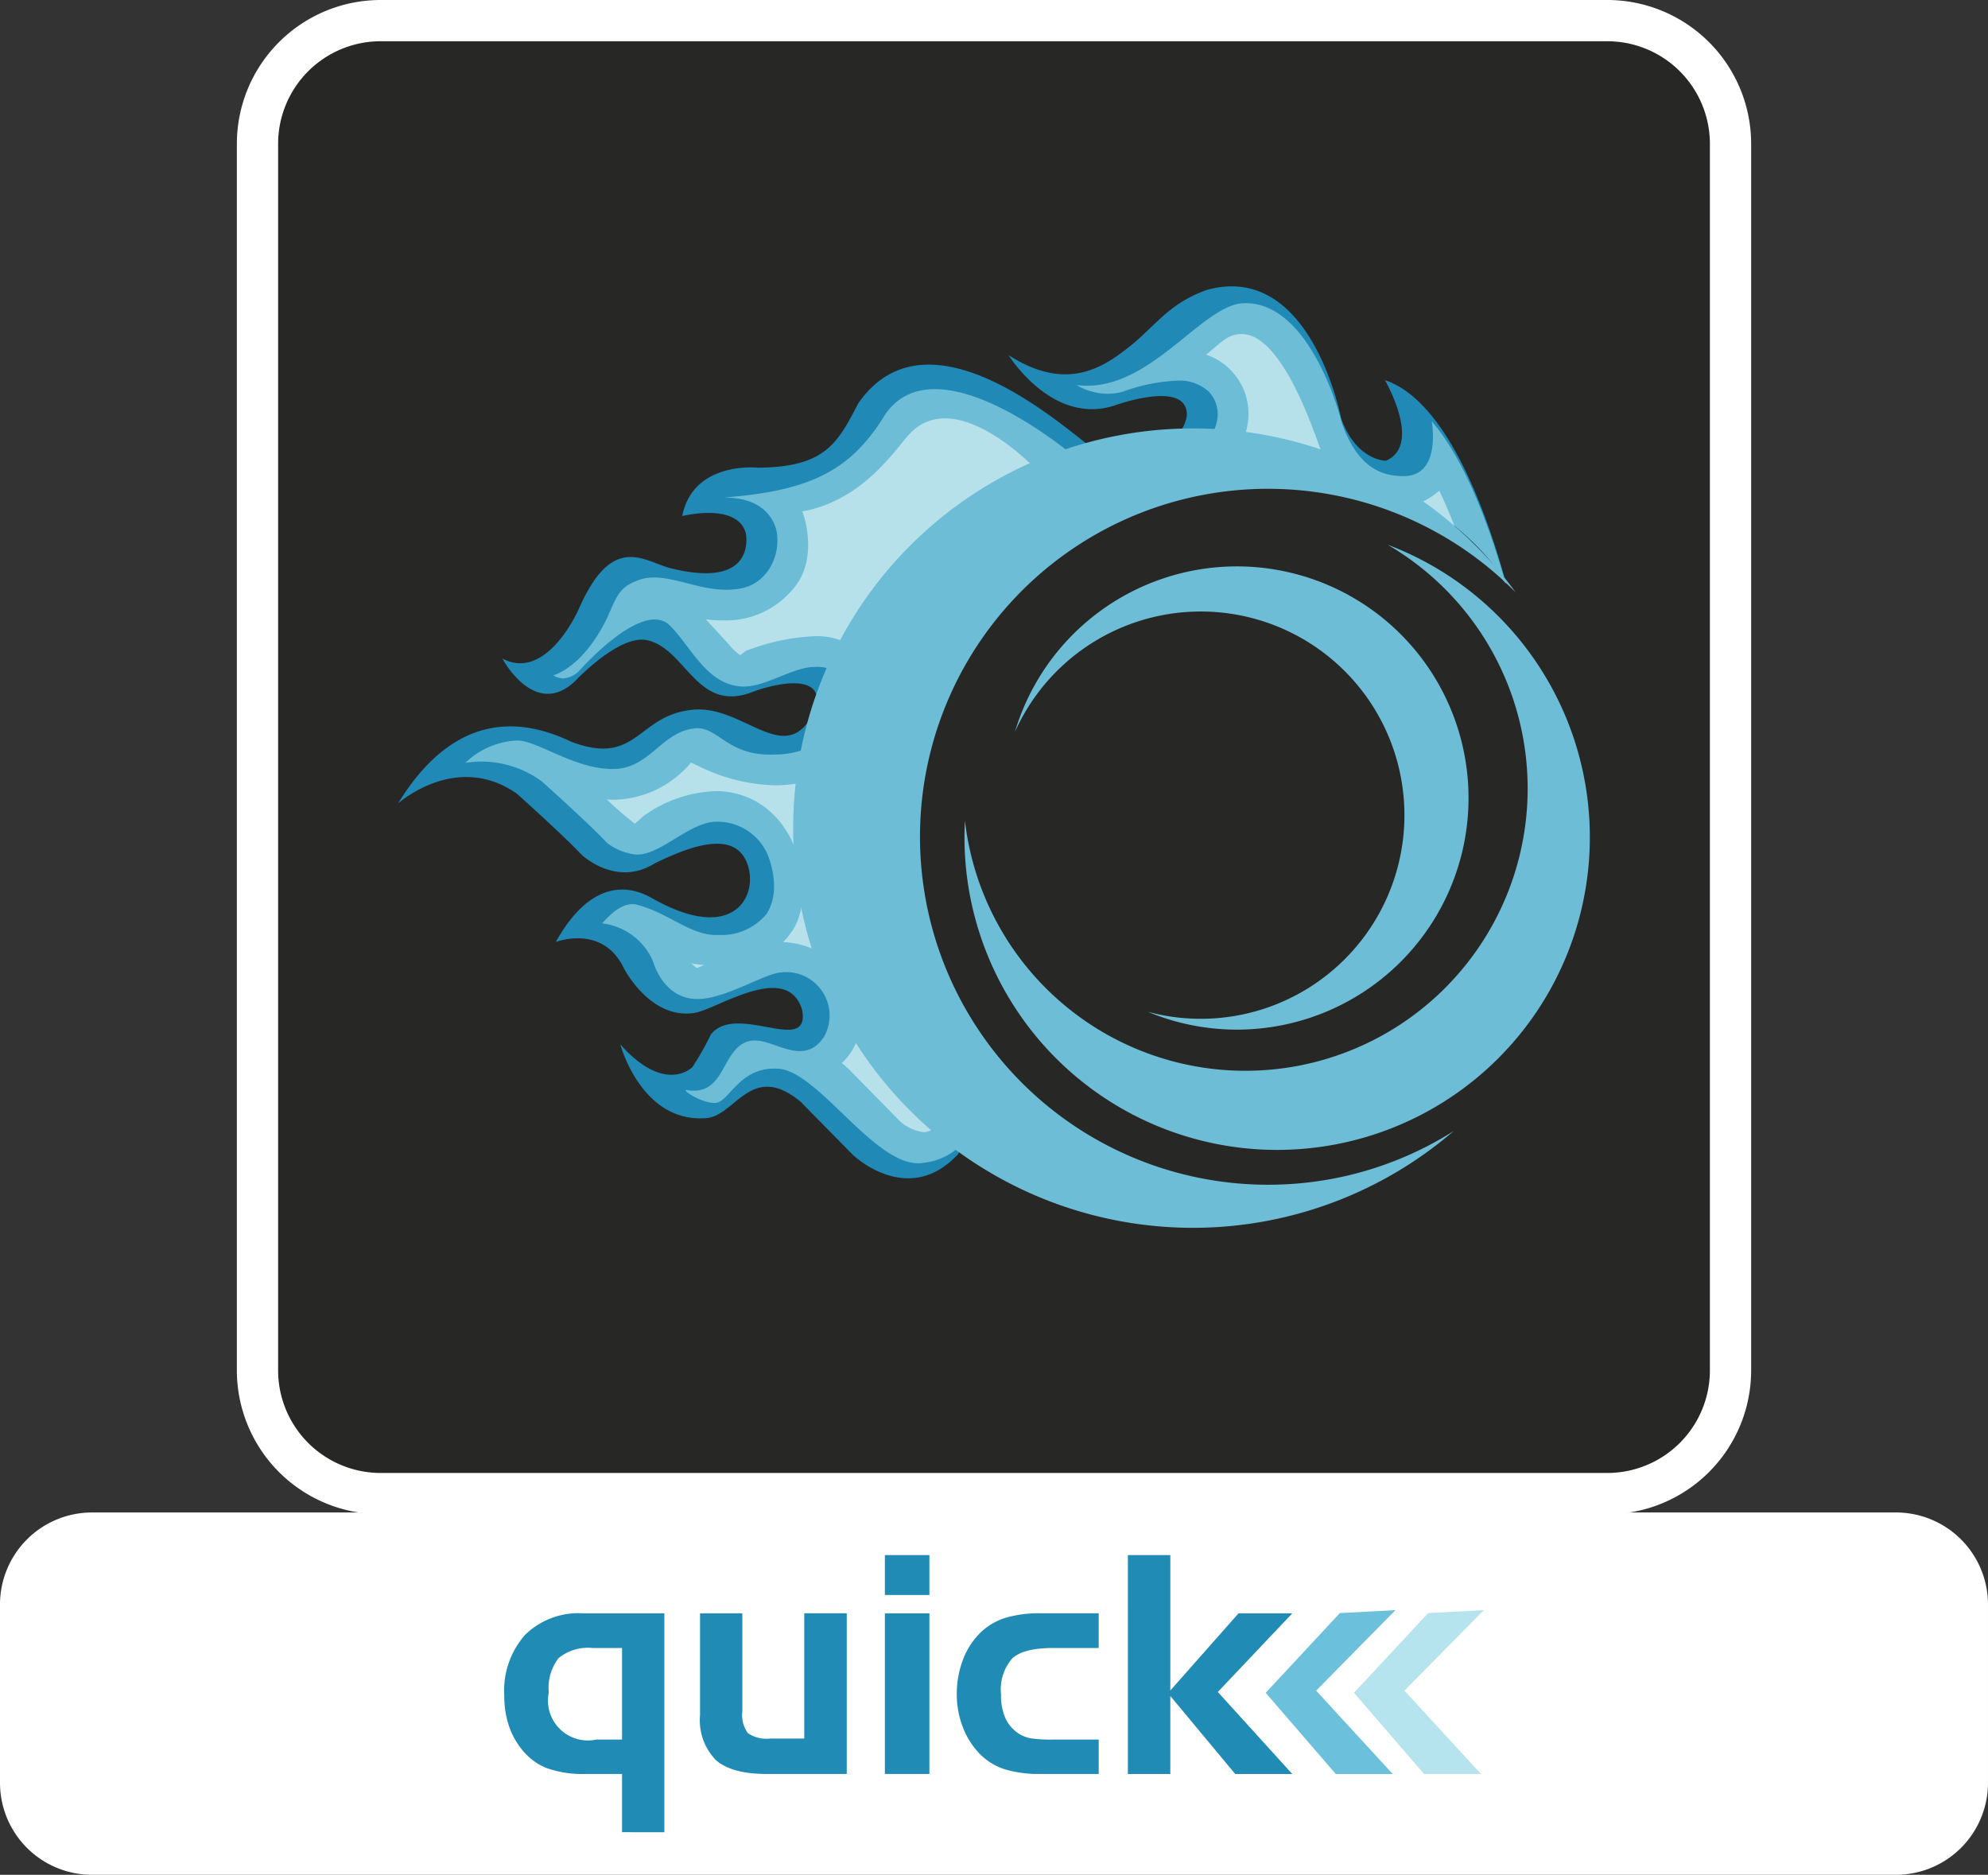 <svg id="Group_8805" data-name="Group 8805" xmlns="http://www.w3.org/2000/svg" xmlns:xlink="http://www.w3.org/1999/xlink" width="190.86" height="180" viewBox="0 0 190.86 180">
  <rect x="0" y="0" width="190.86" height="180" fill="#333333" stroke="none"/>
  <defs>
    <clipPath id="clip-path">
      <rect id="Rectangle_2712" data-name="Rectangle 2712" width="190.86" height="180" fill="none"/>
    </clipPath>
  </defs>
  <g id="Group_8804" data-name="Group 8804" clip-path="url(#clip-path)">
    <path id="Path_32932" data-name="Path 32932" d="M182.05,768.326H8.809A8.835,8.835,0,0,1,0,759.517V742.348a8.835,8.835,0,0,1,8.809-8.809H182.05a8.835,8.835,0,0,1,8.809,8.809v17.168a8.835,8.835,0,0,1-8.809,8.809" transform="translate(0 -588.326)" fill="#fff"/>
    <path id="Path_32933" data-name="Path 32933" d="M254.475,151.419H136.694A11.854,11.854,0,0,1,124.875,139.6V21.819A11.854,11.854,0,0,1,136.694,10H254.475a11.854,11.854,0,0,1,11.819,11.819V139.6a11.854,11.854,0,0,1-11.819,11.819" transform="translate(-100.154 -8.02)" fill="#272726"/>
    <path id="Path_32934" data-name="Path 32934" d="M246.455,145.378H128.674a13.814,13.814,0,0,1-13.8-13.8V13.8A13.814,13.814,0,0,1,128.674,0H246.455a13.814,13.814,0,0,1,13.8,13.8V131.58a13.814,13.814,0,0,1-13.8,13.8M128.674,3.959a9.851,9.851,0,0,0-9.839,9.839V131.58a9.85,9.85,0,0,0,9.839,9.839H246.455a9.85,9.85,0,0,0,9.839-9.839V13.8a9.85,9.85,0,0,0-9.839-9.839Z" transform="translate(-92.134)" fill="#fff"/>
    <path id="Path_32935" data-name="Path 32935" d="M499.261,150.347s7.165-2.634,7.008.97a3.5,3.5,0,0,1-.893,1.826c15.638-.888,28.24,8.607,31.142,13.7-.068-.055-.139-.109-.209-.164q.32.391.63.792c-1.761-6.489-5.6-17.582-11.652-19.578,0,0,3.628,6.2.1,7.732,0,0-2.838.036-4.311-4.076,0,0-2.855-15.051-12.832-12.336-3.738,1.3-4.977,3.486-7.534,5.5s-6.028,4.315-11.548.784c0,0,4.141,6.726,10.1,4.849" transform="translate(-392.326 -111.392)" fill="#2089b5"/>
    <path id="Path_32936" data-name="Path 32936" d="M233.1,214.965c2.55-12.488,11.7-22.514,16.885-25.592a40.359,40.359,0,0,1,9.973-4.432c-1.038-.2-15.54-14.744-22.7-4.366-1.981,3.817-3.164,6.126-9.655,6.162,0,0-6.193-.662-7.24,4.648,0,0,5.255-1.338,6.1,1.617,0,0,1.239,5.516-7.257,3.377-2.558-.674-5.554-3.427-8.771,3.926,0,0-3.053,7.031-7.34,4.755,0,0,3.117,5.892,7.023,2.135,0,0,4.163-4.446,6.844-3.9,3.766.765,4.8,7.118,10.2,4.954,3.171-1.142,6.924-1.452,6,1.618-2.677,6.022-6.739-.3-11.665.1-5.476.447-5.373,5.508-11.775,3.086-3.619-1.709-10.644-3.878-16.645,5.931,0,0,5.563-5.018,11.394-.962,0,0,4.384,3.916,6.235,5.879,0,0,3.3,3.147,6.995.84,3.511-1.723,7.514-3.125,8.811-.225,1.339,3-.934,8.133-8.984,3.587-1.2-.679-5.381-2.864-9.3,4.171,0,0,4.465-1.726,6.5,2.459,0,0,2.486,4.969,6.748,4.363,2.128-.272,8.93-5.069,10.4-.31.818,4.48-6.253-.73-8.75,2.352a27.607,27.607,0,0,1-1.784,3.151s-2.6,2.681-6.923-2.189c0,0,1.971,7.417,8.05,7.1,2.961.007,4.407-5.568,9.248-1.6l5.043,5.126s5.338,5.122,10.137-.13c0,0,.028-.075.081-.206A38.32,38.32,0,0,1,233.1,214.965" transform="translate(-154.868 -141.836)" fill="#2089b5"/>
    <path id="Path_32937" data-name="Path 32937" d="M259.238,356.405c.126-.618.273-1.228.43-1.833a8.645,8.645,0,0,1-4.24,1.147c-4.579.213-5.448-2.689-7.645-2.517-3.185.25-4.373,3.8-7.756,3.9-3.746.117-7.4-2.73-9.352-2.73a7.626,7.626,0,0,0-5,2.149,9.988,9.988,0,0,1,1.578-.127,9.822,9.822,0,0,1,5.686,1.847l.073.052.066.059c.182.161,4.453,3.982,6.223,5.871a5.567,5.567,0,0,0,2.756,1.1c2.384.1,5.114-3.154,7.766-3.154a5.252,5.252,0,0,1,4.851,3.1c.15.349,1.421,3.471-.085,5.759a5.583,5.583,0,0,1-4.554,2.015c-2.677.134-4.665-2.035-7.824-2.89-1.306-.353-2.486.76-3.4,1.774a6.108,6.108,0,0,1,4.867,3.605c.017.036.965,3.689,4.319,3.66,2.535,0,6.222-2.318,7.789-2.525a4.167,4.167,0,0,1,4.312,6.175c-2.1,3.114-5.1-.222-7.267.415-2.61.767-2.15,5.309-5.9,4.674-.586-.1,1.31,1.24,2.7,1.24s2.291-3.539,6.1-3.288c3.939.259,9.517,9.817,13.937,9.032a5.877,5.877,0,0,0,3.171-1.317,38.31,38.31,0,0,1-13.612-37.2" transform="translate(-181.002 -283.276)" fill="#6dbdd7"/>
    <path id="Path_32938" data-name="Path 32938" d="M270.871,215.735c.407-.45,6.043-6.69,8.6-4.373,2.079,2.008,3.522,5.69,6.928,5.919,2.191.147,4.925-1.876,7.02-1.876a3.586,3.586,0,0,1,2.72.944c3.869-8.571,10.215-15.07,14.213-17.442a41.1,41.1,0,0,1,7.957-3.792c-.148-.045-12.981-11.045-18.027-4.065-3.246,5.34-6.95,7.431-15.59,8.09h.039c3.6,0,4.68,1.872,5.023,3.075a5.114,5.114,0,0,1-.867,4.057c-.912,1.136-2,1.78-4.22,1.713-2.929-.087-5.71-1.763-8.06-.945-1.825.635-2.115,1.417-2.97,3.387-.232.535-2.1,4.633-5.284,5.792a1.933,1.933,0,0,0,.95.286,2.4,2.4,0,0,0,1.569-.769" transform="translate(-215.228 -151.369)" fill="#6dbdd7"/>
    <path id="Path_32939" data-name="Path 32939" d="M526.581,155.494a17.392,17.392,0,0,1,5.055-1.02,4.144,4.144,0,0,1,3.118,1.084,3.139,3.139,0,0,1,.816,2.421,4.373,4.373,0,0,1-.536,1.661c14.085.484,25.143,9.005,27.837,13.737-.069-.055-.14-.11-.21-.165q.286.349.564.705c-1.442-5.168-3.872-11.832-7.09-15.535.144.932.631,5.183-2.617,5.253-2.413.052-4.575-1.064-6-5.056l-.038-.1-.02-.107c-.023-.113-2.961-11.774-9.566-11.326-4.088.4-9.047,8.728-15.872,7.849a6.048,6.048,0,0,0,2.969.84,5.486,5.486,0,0,0,1.594-.24" transform="translate(-418.678 -117.926)" fill="#6dbdd7"/>
    <path id="Path_32940" data-name="Path 32940" d="M692.3,241.818c-.5-1.329-1.049-2.629-1.635-3.838a7.036,7.036,0,0,1-1.8,1.153,36.115,36.115,0,0,1,3.44,2.685" transform="translate(-552.489 -190.869)" fill="#b6e1eb"/>
    <path id="Path_32941" data-name="Path 32941" d="M311.235,387.07a7.828,7.828,0,0,1,4.049,1.3,38.752,38.752,0,0,1-1.283-16.9,11.311,11.311,0,0,1-3.521.544,17.461,17.461,0,0,1-7.348-1.839l-.74-.346a9.916,9.916,0,0,1-7.313,3.572c-.249,0-.5-.009-.763-.027a32.018,32.018,0,0,0,2.694,2.328c.026-.025.8-.724.8-.724a12.626,12.626,0,0,1,7.062-2.411c7.674.181,9.8,9.6,7.233,13.437a7.155,7.155,0,0,1-.874,1.069" transform="translate(-236.053 -296.616)" fill="#b6e1eb"/>
    <path id="Path_32942" data-name="Path 32942" d="M409.9,501.517a5.709,5.709,0,0,1-1.037,2.112,5.781,5.781,0,0,1-.614.668q.34.279.676.593l4.908,5a4.246,4.246,0,0,0,2.277,1.046,1.455,1.455,0,0,0,.923-.341,38.716,38.716,0,0,1-7.133-9.072" transform="translate(-327.43 -402.236)" fill="#b6e1eb"/>
    <path id="Path_32943" data-name="Path 32943" d="M356.787,225c3.878-7.213,9.306-12.6,12.869-14.716a42.718,42.718,0,0,1,4.448-2.378s-7.72-8.275-12.235-3.512c-1.323,1.4-4.429,6.406-10.31,7.452.156.352,1.682,4.769-1.063,7.65a8.382,8.382,0,0,1-6.524,2.819,13.765,13.765,0,0,1-1.676-.108l2.258,2.46.176.211a4.5,4.5,0,0,0,.877.776l.547-.43.685-.242a20.543,20.543,0,0,1,5.884-1.154A6.828,6.828,0,0,1,356.787,225" transform="translate(-274.534 -162.747)" fill="#b6e1eb"/>
    <path id="Path_32944" data-name="Path 32944" d="M588.946,170.257a6.9,6.9,0,0,1-.374,1.639,38.888,38.888,0,0,1,7.508,1.668c-.354-.626-3.552-11.548-7.755-11.548-1.376,0-1.959.826-3.424,1.976a5.982,5.982,0,0,1,4.045,6.265" transform="translate(-469.113 -129.943)" fill="#b6e1eb"/>
    <path id="Path_32945" data-name="Path 32945" d="M335.215,466.989a2.543,2.543,0,0,0,.551.5l.674-.291c-.15-.014-.986-.117-.986-.117Z" transform="translate(-268.855 -374.543)" fill="#b6e1eb"/>
    <path id="Path_32946" data-name="Path 32946" d="M430.348,280.445a33.408,33.408,0,1,1,23.775-56.869,38.375,38.375,0,1,0-5.954,51.713,33.248,33.248,0,0,1-17.821,5.156" transform="translate(-308.606 -166.699)" fill="#6dbdd7"/>
    <path id="Path_32947" data-name="Path 32947" d="M508.375,264.209a27.1,27.1,0,1,1-40.588,26.481c-.028.531-.045,1.064-.045,1.6a30.02,30.02,0,1,0,40.633-28.083" transform="translate(-375.147 -211.906)" fill="#6dbdd7"/>
    <path id="Path_32948" data-name="Path 32948" d="M513.531,274.693a22.244,22.244,0,0,0-21.314,15.888,19.552,19.552,0,1,1,12.744,26.872,22.238,22.238,0,1,0,8.57-42.76" transform="translate(-394.777 -220.314)" fill="#6dbdd7"/>
    <path id="Path_32949" data-name="Path 32949" d="M626.287,780.9l-7.615,7.731,7.35,8h-5.464l-6.728-7.794,7.12-7.655Z" transform="translate(-492.315 -626.31)" fill="#6bc0db"/>
    <path id="Path_32950" data-name="Path 32950" d="M669.1,780.9l-7.615,7.731,7.35,8h-5.464l-6.728-7.794,7.12-7.655Z" transform="translate(-526.651 -626.31)" fill="#b5e3ee"/>
    <path id="Path_32951" data-name="Path 32951" d="M255.863,803.457v-5.59h-3.488a10.362,10.362,0,0,1-3.731-.558,5.742,5.742,0,0,1-2.416-1.815,7.354,7.354,0,0,1-1.258-2.337,9.067,9.067,0,0,1-.415-2.809,8.093,8.093,0,0,1,1.987-5.825,7.287,7.287,0,0,1,5.532-2.08h7.849v21.015Zm-2.487-8.892h2.487v-8.792h-2.816a4.486,4.486,0,0,0-3.274.965,4.663,4.663,0,0,0-.944,3.31,3.828,3.828,0,0,0,4.546,4.518" transform="translate(-196.142 -627.548)" fill="#208bb5"/>
    <path id="Path_32952" data-name="Path 32952" d="M353.6,797.867h-7.677q-3.388,0-4.9-1.344a5.494,5.494,0,0,1-1.508-4.3v-9.779h4.06v9.45a2.894,2.894,0,0,0,.536,2.059,3.186,3.186,0,0,0,2.137.515h3.274V782.442H353.6Z" transform="translate(-272.307 -627.548)" fill="#208bb5"/>
    <path id="Path_32953" data-name="Path 32953" d="M433.413,758.037h-4.275v-3.831h4.275Zm0,17.183h-4.275V759.8h4.275Z" transform="translate(-344.185 -604.902)" fill="#208bb5"/>
    <path id="Path_32954" data-name="Path 32954" d="M473.311,794.565h4.332v3.3h-5.532a11.447,11.447,0,0,1-3.453-.436,5.944,5.944,0,0,1-2.352-1.408,7.449,7.449,0,0,1-1.68-2.58,8.617,8.617,0,0,1-.607-3.224,9.167,9.167,0,0,1,.6-3.338,7.086,7.086,0,0,1,1.687-2.595,6.06,6.06,0,0,1,2.38-1.408,11.418,11.418,0,0,1,3.424-.436h5.532v3.331h-4.332q-2.874,0-3.96.994a4.533,4.533,0,0,0-1.086,3.452,5.443,5.443,0,0,0,.443,2.345,3.521,3.521,0,0,0,1.372,1.5,3.239,3.239,0,0,0,1.065.386,13.632,13.632,0,0,0,2.166.114" transform="translate(-372.161 -627.548)" fill="#208bb5"/>
    <path id="Path_32955" data-name="Path 32955" d="M546.994,754.205h4.074v13l6.547-7.406h5.161l-7.148,7.548,7.148,7.877H557.3l-6.233-7.491v7.491h-4.074Z" transform="translate(-438.71 -604.901)" fill="#208bb5"/>
  </g>
</svg>
